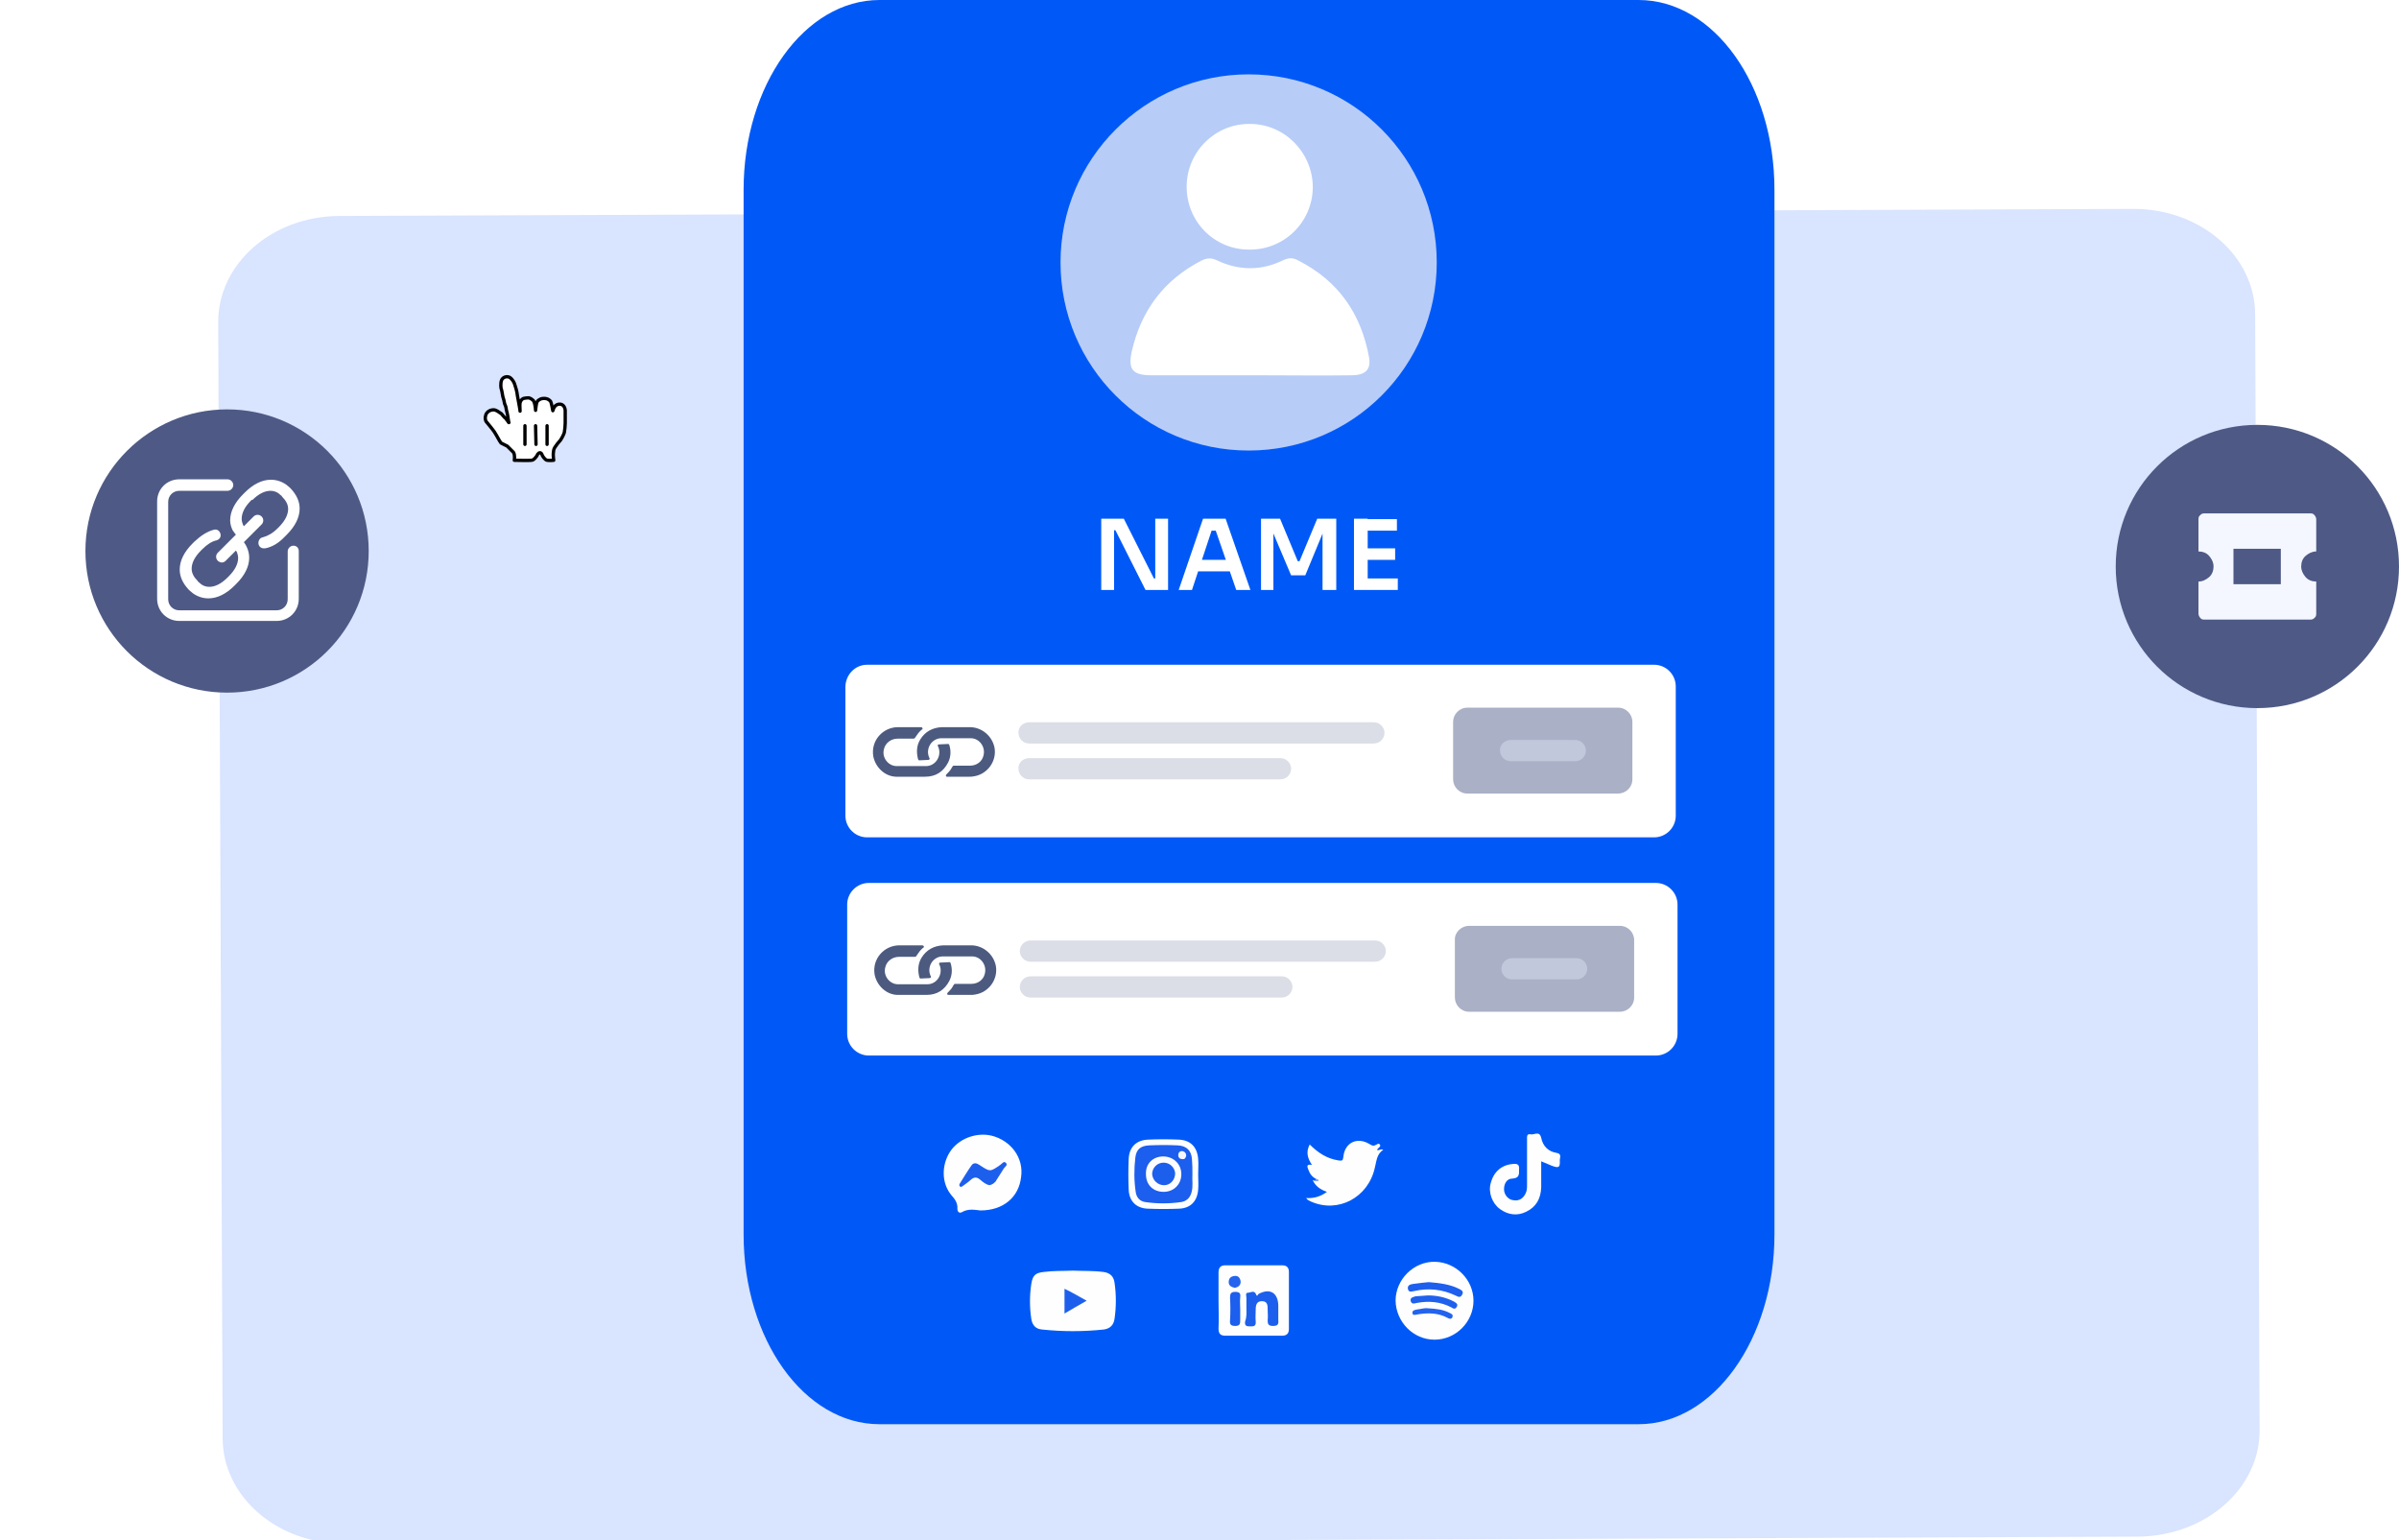 <?xml version="1.0" encoding="utf-8"?>
<!-- Generator: Adobe Illustrator 25.2.3, SVG Export Plug-In . SVG Version: 6.00 Build 0)  -->
<svg version="1.1" id="Ebene_1" xmlns="http://www.w3.org/2000/svg" xmlns:xlink="http://www.w3.org/1999/xlink" x="0px" y="0px"
	 viewBox="0 0 542 348" style="enable-background:new 0 0 542 348;" xml:space="preserve">
<style type="text/css">
	.st0{fill:#D9E4FE;}
	.st1{fill:#FEECD0;filter:url(#Adobe_OpacityMaskFilter);}
	.st2{mask:url(#mask0_1_);}
	.st3{fill:none;}
	.st4{fill:#4E5A85;}
	.st5{fill:#0059F7;}
	.st6{fill:#F4F7FF;}
	.st7{fill:#FFFFFF;}
	.st8{fill:none;stroke:#000000;stroke-width:0.75;stroke-linecap:round;stroke-linejoin:round;}
	.st9{fill:none;stroke:#000000;stroke-width:0.75;stroke-linecap:round;}
	.st10{fill:#B7CCF7;}
	.st11{opacity:0.48;}
	.st12{fill:#7E8BB6;}
	.st13{opacity:0.2;fill:#4E5A85;enable-background:new    ;}
	.st14{fill:#4C5A7F;}
	.st15{fill:#FEFEFE;}
	.st16{fill:#FDFEFE;}
	.st17{fill:#81A5F5;}
	.st18{fill:#1D5FED;}
	.st19{fill:#1E5FED;}
	.st20{fill:#1F60ED;}
	.st21{fill:#2363EE;}
	.st22{fill:#1C5EED;}
	.st23{fill:#FDFDFE;}
	.st24{fill:#F5F8FD;}
</style>
<path class="st0" d="M76.8,48.8l405-1.6c15.3-0.1,27.7,10.6,27.7,23.9l1,252c0.1,13.3-12.3,24-27.5,24.1l-405,1.6
	c-15.3,0.1-27.7-10.6-27.7-23.9l-1-252C49.2,59.6,61.5,48.8,76.8,48.8z"/>
<defs>
	<filter id="Adobe_OpacityMaskFilter" filterUnits="userSpaceOnUse" x="11.5" y="231.8" width="75.2" height="164.8">
		<feColorMatrix  type="matrix" values="1 0 0 0 0  0 1 0 0 0  0 0 1 0 0  0 0 0 1 0"/>
	</filter>
</defs>
<mask maskUnits="userSpaceOnUse" x="11.5" y="231.8" width="75.2" height="164.8" id="mask0_1_">
	<circle class="st1" cx="48" cy="260" r="32"/>
</mask>
<g class="st2">
	<rect x="11.5" y="231.8" class="st3" width="75.2" height="164.8"/>
</g>
<path class="st4" d="M51.3,92.5L51.3,92.5c17.7,0,32,14.3,32,32l0,0c0,17.7-14.3,32-32,32l0,0c-17.7,0-32-14.3-32-32l0,0
	C19.3,106.8,33.7,92.5,51.3,92.5z"/>
<path class="st5" d="M198.7,0h171.5c17,0,30.7,19.2,30.7,42.9v236c0,23.7-13.8,42.9-30.7,42.9H198.7c-17,0-30.7-19.2-30.7-42.9v-236
	C168,19.2,181.8,0,198.7,0z"/>
<path class="st4" d="M510,96L510,96c17.7,0,32,14.3,32,32l0,0c0,17.7-14.3,32-32,32l0,0c-17.7,0-32-14.3-32-32l0,0
	C478,110.3,492.3,96,510,96z"/>
<path class="st6" d="M522,116c0.4,0,0.7,0.1,0.9,0.4c0.2,0.2,0.4,0.6,0.4,0.9v7.3c-0.9,0-1.7,0.4-2.4,1s-1,1.5-1,2.4s0.4,1.7,1,2.4
	s1.5,1,2.4,1v7.3c0,0.4-0.1,0.7-0.4,0.9c-0.2,0.3-0.6,0.4-0.9,0.4h-24c-0.4,0-0.7-0.1-0.9-0.4c-0.2-0.2-0.4-0.6-0.4-0.9v-7.3
	c0.9,0,1.7-0.4,2.4-1s1-1.5,1-2.4s-0.4-1.7-1-2.4s-1.5-1-2.4-1v-7.3c0-0.4,0.1-0.7,0.4-0.9c0.2-0.3,0.6-0.4,0.9-0.4H522z M515.3,124
	h-10.7v8h10.7V124z"/>
<g>
	<path class="st7" d="M113.2,100.1c-0.4-0.5-0.8-1.4-1.5-2.5c-0.4-0.6-1.5-1.9-1.9-2.4c-0.2-0.5-0.2-0.8-0.1-1.2
		c0.1-0.8,0.9-1.4,1.8-1.4c0.6,0,1.2,0.5,1.8,0.9c0.2,0.2,0.6,0.8,0.9,1s0.2,0.4,0.5,0.6c0.2,0.4,0.4,0.6,0.2,0.1
		c-0.1-0.6-0.2-1.6-0.5-2.6c-0.1-0.8-0.2-0.9-0.4-1.4c-0.1-0.6-0.2-1-0.4-1.6c-0.1-0.4-0.2-1.4-0.4-1.9c-0.1-0.6-0.1-1.8,0.4-2.2
		c0.4-0.4,1.1-0.5,1.6-0.2c0.6,0.4,1,1.2,1.1,1.6c0.2,0.6,0.5,1.5,0.6,2.5c0.2,1.2,0.6,3.1,0.6,3.5c0-0.5-0.1-1.4,0-1.9
		c0.1-0.4,0.4-0.9,0.9-1c0.4-0.1,0.8-0.1,1.1-0.1c0.4,0.1,0.8,0.4,1,0.6c0.5,0.8,0.5,2.4,0.5,2.2c0.1-0.5,0.1-1.5,0.4-2
		c0.1-0.2,0.6-0.5,0.9-0.6c0.4-0.1,0.9-0.1,1.2,0c0.2,0,0.8,0.4,0.9,0.6c0.2,0.4,0.4,1.6,0.5,2.1c0,0.1,0.1-0.5,0.4-0.9
		c0.5-0.8,2.2-1,2.4,0.8c0,0.9,0,0.8,0,1.4s0,1,0,1.5s-0.1,1.6-0.2,2.1c-0.1,0.4-0.5,1.2-0.9,1.8c0,0-1.4,1.5-1.5,2.2
		s-0.1,0.8-0.1,1.2s0.1,1.1,0.1,1.1s-1,0.1-1.5,0s-1.1-1-1.2-1.4c-0.2-0.4-0.6-0.4-0.9,0c-0.2,0.5-0.9,1.4-1.4,1.4
		c-0.9,0.1-2.6,0-3.9,0c0,0,0.2-1.2-0.2-1.8c-0.4-0.4-1-1-1.4-1.4L113.2,100.1z"/>
	<path class="st8" d="M113.2,100.1c-0.4-0.5-0.8-1.4-1.5-2.5c-0.4-0.6-1.5-1.9-1.9-2.4c-0.2-0.5-0.2-0.8-0.1-1.2
		c0.1-0.8,0.9-1.4,1.8-1.4c0.6,0,1.2,0.5,1.8,0.9c0.2,0.2,0.6,0.8,0.9,1s0.2,0.4,0.5,0.6c0.2,0.4,0.4,0.6,0.2,0.1
		c-0.1-0.6-0.2-1.6-0.5-2.6c-0.1-0.8-0.2-0.9-0.4-1.4c-0.1-0.6-0.2-1-0.4-1.6c-0.1-0.4-0.2-1.4-0.4-1.9c-0.1-0.6-0.1-1.8,0.4-2.2
		c0.4-0.4,1.1-0.5,1.6-0.2c0.6,0.4,1,1.2,1.1,1.6c0.2,0.6,0.5,1.5,0.6,2.5c0.2,1.2,0.6,3.1,0.6,3.5c0-0.5-0.1-1.4,0-1.9
		c0.1-0.4,0.4-0.9,0.9-1c0.4-0.1,0.8-0.1,1.1-0.1c0.4,0.1,0.8,0.4,1,0.6c0.5,0.8,0.5,2.4,0.5,2.2c0.1-0.5,0.1-1.5,0.4-2
		c0.1-0.2,0.6-0.5,0.9-0.6c0.4-0.1,0.9-0.1,1.2,0c0.2,0,0.8,0.4,0.9,0.6c0.2,0.4,0.4,1.6,0.5,2.1c0,0.1,0.1-0.5,0.4-0.9
		c0.5-0.8,2.2-1,2.4,0.8c0,0.9,0,0.8,0,1.4s0,1,0,1.5s-0.1,1.6-0.2,2.1c-0.1,0.4-0.5,1.2-0.9,1.8c0,0-1.4,1.5-1.5,2.2
		s-0.1,0.8-0.1,1.2s0.1,1.1,0.1,1.1s-1,0.1-1.5,0s-1.1-1-1.2-1.4c-0.2-0.4-0.6-0.4-0.9,0c-0.2,0.5-0.9,1.4-1.4,1.4
		c-0.9,0.1-2.6,0-3.9,0c0,0,0.2-1.2-0.2-1.8c-0.4-0.4-1-1-1.4-1.4L113.2,100.1z"/>
	<path class="st9" d="M123.6,100.4v-4.2"/>
	<path class="st9" d="M121.1,100.4l-0.1-4.2"/>
	<path class="st9" d="M118.6,96.2v4.2"/>
</g>
<path class="st10" d="M282.1,16.8L282.1,16.8c23.5,0,42.5,19,42.5,42.5l0,0c0,23.5-19,42.5-42.5,42.5l0,0c-23.5,0-42.5-19-42.5-42.5
	l0,0C239.6,35.9,258.6,16.8,282.1,16.8z"/>
<path class="st7" d="M282.2,84.8c-7.3,0-14.7,0-22,0c-4.3,0-5.4-1.3-4.5-5.4c2.1-9.2,7.2-16.1,15.7-20.5c1.2-0.6,2.2-0.7,3.5-0.1
	c5,2.4,10.1,2.4,15,0c1.3-0.6,2.3-0.6,3.5,0.1c9,4.6,14.1,12,15.9,21.8c0.5,2.8-0.8,4.1-4,4.1c-6.7,0.1-13.4,0-20,0
	C284.2,84.8,283.2,84.8,282.2,84.8z"/>
<path class="st7" d="M282.2,56.4c-7.9,0-14.2-6.4-14.1-14.4c0.1-7.8,6.5-14.1,14.3-14c7.8,0,14.1,6.4,14.2,14.2
	C296.6,50.1,290.2,56.5,282.2,56.4z"/>
<g>
	<path class="st7" d="M195.9,150.2h177.8c2.7,0,4.9,2.2,4.9,4.9v29.2c0,2.7-2.2,4.9-4.9,4.9H195.9c-2.7,0-4.9-2.2-4.9-4.9v-29.2
		C191.1,152.4,193.2,150.2,195.9,150.2z"/>
	<g class="st11">
		<path class="st4" d="M331.5,159.9h34.1c1.8,0,3.2,1.5,3.2,3.2v13c0,1.8-1.5,3.2-3.2,3.2h-34.1c-1.8,0-3.2-1.5-3.2-3.2v-13
			C328.3,161.4,329.7,159.9,331.5,159.9z"/>
		<path class="st12" d="M341.3,167.2h14.6c1.3,0,2.4,1.1,2.4,2.4l0,0c0,1.3-1.1,2.4-2.4,2.4h-14.6c-1.3,0-2.4-1.1-2.4-2.4l0,0
			C338.8,168.3,339.9,167.2,341.3,167.2z"/>
	</g>
	<path class="st13" d="M232.5,163.2h77.9c1.3,0,2.4,1.1,2.4,2.4l0,0c0,1.3-1.1,2.4-2.4,2.4h-77.9c-1.3,0-2.4-1.1-2.4-2.4l0,0
		C230,164.3,231.1,163.2,232.5,163.2z"/>
	<path class="st13" d="M232.5,171.3h56.8c1.3,0,2.4,1.1,2.4,2.4l0,0c0,1.3-1.1,2.4-2.4,2.4h-56.8c-1.3,0-2.4-1.1-2.4-2.4l0,0
		C230,172.4,231.1,171.3,232.5,171.3z"/>
</g>
<g>
	<path class="st7" d="M196.3,199.5h177.8c2.7,0,4.9,2.2,4.9,4.9v29.2c0,2.7-2.2,4.9-4.9,4.9H196.3c-2.7,0-4.9-2.2-4.9-4.9v-29.2
		C191.4,201.7,193.6,199.5,196.3,199.5z"/>
	<g class="st11">
		<path class="st4" d="M331.9,209.2H366c1.8,0,3.2,1.5,3.2,3.2v13c0,1.8-1.5,3.2-3.2,3.2h-34.1c-1.8,0-3.2-1.5-3.2-3.2v-13
			C328.6,210.7,330.1,209.2,331.9,209.2z"/>
		<path class="st12" d="M341.6,216.5h14.6c1.3,0,2.4,1.1,2.4,2.4l0,0c0,1.3-1.1,2.4-2.4,2.4h-14.6c-1.3,0-2.4-1.1-2.4-2.4l0,0
			C339.2,217.6,340.3,216.5,341.6,216.5z"/>
	</g>
	<path class="st13" d="M232.8,212.5h77.9c1.3,0,2.4,1.1,2.4,2.4l0,0c0,1.3-1.1,2.4-2.4,2.4h-77.9c-1.3,0-2.4-1.1-2.4-2.4l0,0
		C230.4,213.6,231.5,212.5,232.8,212.5z"/>
	<path class="st13" d="M232.8,220.6h56.8c1.3,0,2.4,1.1,2.4,2.4l0,0c0,1.3-1.1,2.4-2.4,2.4h-56.8c-1.3,0-2.4-1.1-2.4-2.4l0,0
		C230.4,221.7,231.5,220.6,232.8,220.6z"/>
</g>
<g>
	<path class="st14" d="M215.9,164.3c1.1,0,2.1,0,3.2,0c2.7,0,5.1,2,5.6,4.7c0.5,3-1.6,5.9-4.6,6.4c-0.4,0.1-0.8,0.1-1.1,0.1
		c-1.6,0-3.3,0-4.9,0c-0.1,0-0.1,0-0.2,0c-0.1,0-0.2-0.1-0.2-0.2c0-0.1,0-0.2,0.1-0.3c0.4-0.4,0.8-0.8,1.1-1.3
		c0.1-0.2,0.2-0.4,0.3-0.5c0.1-0.2,0.2-0.2,0.4-0.2c1.2,0,2.4,0,3.6,0c1.4,0,2.7-0.9,3-2.3c0.5-1.9-0.9-3.9-2.9-3.9
		c-1.8,0-3.7,0-5.5,0c-0.4,0-0.8,0-1.2,0c-2.2,0.1-3.5,2.4-2.7,4.3c0,0.1,0.1,0.1,0.1,0.2c0.1,0.2,0,0.3-0.2,0.4
		c-0.7,0-1.4,0.1-2.1,0.1c-0.2,0-0.2-0.1-0.3-0.3c-0.4-1.6-0.3-3.1,0.5-4.4c1.1-1.8,2.8-2.7,4.9-2.8
		C213.8,164.3,214.9,164.3,215.9,164.3z"/>
	<path class="st14" d="M206,175.5c-1.2,0-2.4,0-3.6,0c-2.5-0.1-4.6-2.1-5.1-4.6c-0.6-3.6,2.2-6.6,5.6-6.6c1.7,0,3.4,0,5.1,0
		c0.1,0,0.3,0,0.4,0.2c0.1,0.2,0,0.3-0.2,0.4c-0.6,0.5-1,1.1-1.4,1.7c-0.1,0.2-0.2,0.3-0.5,0.3c-1.2,0-2.3,0-3.5,0
		c-1.5,0-2.8,1-3.1,2.4c-0.5,1.9,1,3.8,2.9,3.8c2.2,0,4.4,0,6.6,0c2.2,0,3.6-2.3,2.8-4.3c0-0.1-0.1-0.1-0.1-0.2
		c-0.1-0.2,0-0.4,0.2-0.4c0.7,0,1.4-0.1,2.1-0.1c0.2,0,0.2,0.1,0.3,0.3c0.4,1.4,0.3,2.7-0.3,3.9c-1.1,2.1-2.8,3.2-5.2,3.2
		C208,175.5,207,175.5,206,175.5C206,175.5,206,175.5,206,175.5z"/>
</g>
<g>
	<path class="st14" d="M216.2,213.6c1.1,0,2.1,0,3.2,0c2.7,0,5.1,2,5.6,4.7c0.5,3-1.6,5.9-4.6,6.4c-0.4,0.1-0.8,0.1-1.1,0.1
		c-1.6,0-3.3,0-4.9,0c-0.1,0-0.1,0-0.2,0c-0.1,0-0.2-0.1-0.2-0.2c0-0.1,0-0.2,0.1-0.3c0.4-0.4,0.8-0.8,1.1-1.3
		c0.1-0.2,0.2-0.4,0.3-0.5c0.1-0.2,0.2-0.2,0.4-0.2c1.2,0,2.4,0,3.6,0c1.4,0,2.7-0.9,3-2.3c0.5-1.9-0.9-3.9-2.9-3.9
		c-1.8,0-3.7,0-5.5,0c-0.4,0-0.8,0-1.2,0c-2.2,0.1-3.5,2.4-2.7,4.3c0,0.1,0.1,0.1,0.1,0.2c0.1,0.2,0,0.3-0.2,0.4
		c-0.7,0-1.4,0.1-2.1,0.1c-0.2,0-0.2-0.1-0.3-0.3c-0.4-1.6-0.3-3.1,0.5-4.4c1.1-1.8,2.8-2.7,4.9-2.8
		C214.2,213.6,215.2,213.6,216.2,213.6z"/>
	<path class="st14" d="M206.3,224.8c-1.2,0-2.4,0-3.6,0c-2.5-0.1-4.6-2.1-5.1-4.6c-0.6-3.6,2.2-6.6,5.6-6.6c1.7,0,3.4,0,5.1,0
		c0.1,0,0.3,0,0.4,0.2c0.1,0.2,0,0.3-0.2,0.4c-0.6,0.5-1,1.1-1.4,1.7c-0.1,0.2-0.2,0.3-0.5,0.3c-1.2,0-2.3,0-3.5,0
		c-1.5,0-2.8,1-3.1,2.4c-0.5,1.9,1,3.8,2.9,3.8c2.2,0,4.4,0,6.6,0c2.2,0,3.6-2.3,2.8-4.3c0-0.1-0.1-0.1-0.1-0.2
		c-0.1-0.2,0-0.4,0.2-0.4c0.7,0,1.4-0.1,2.1-0.1c0.2,0,0.2,0.1,0.3,0.3c0.4,1.4,0.3,2.7-0.3,3.9c-1.1,2.1-2.8,3.2-5.2,3.2
		C208.4,224.8,207.4,224.8,206.3,224.8C206.3,224.8,206.3,224.8,206.3,224.8z"/>
</g>
<path class="st7" d="M67.5,124.5v10.8c0,2.8-2.2,5-5,5h-22c-2.8,0-5-2.2-5-5v-22c0-2.8,2.2-5,5-5h10.9c0.7,0,1.3,0.6,1.3,1.3
	c0,0.7-0.6,1.3-1.3,1.3H40.5c-1.4,0-2.5,1.1-2.5,2.5v22c0,1.4,1.1,2.5,2.5,2.5h22c1.4,0,2.5-1.1,2.5-2.5v-10.8
	c0-0.7,0.6-1.3,1.3-1.3C67,123.3,67.5,123.8,67.5,124.5z M52.6,119.9c0,0,0.1,0.1,0.1,0.1c0.1,0.1,0.3,0.5,0.6,0.8l-4.1,4.1
	c-0.5,0.5-0.5,1.3,0,1.8c0.2,0.2,0.6,0.4,0.9,0.4s0.6-0.1,0.9-0.4l2.3-2.3c0.1,0.1,0.1,0.2,0.2,0.3c0.2,0.5,0.3,1,0.3,1.4
	c0,1.3-0.7,2.7-2.1,4.1l-0.1,0.1c0,0-0.1,0.1-0.1,0.1l-0.1,0.1c-1.4,1.4-2.8,2.1-4.1,2.1c-0.7,0-1.4-0.2-2-0.7c0,0,0,0-0.1-0.1
	l-0.1-0.1c-0.2-0.1-0.4-0.3-0.5-0.5c-0.8-0.8-1.3-1.7-1.3-2.7c0-1.3,0.7-2.7,2.1-4.1l0.1-0.1c0,0,0.1-0.1,0.1-0.1l0.1-0.1
	c1.1-1.1,2.2-1.8,3.2-2c0.7-0.2,1.1-0.8,0.9-1.5c-0.2-0.7-0.8-1.1-1.5-0.9c-1.5,0.4-2.9,1.3-4.4,2.7c0,0,0,0-0.1,0.1l-0.1,0.1
	l-0.1,0.1c0,0,0,0-0.1,0.1c-1.9,1.9-2.9,3.9-2.9,5.9c0,1.6,0.7,3.1,2,4.5c0.2,0.2,0.5,0.5,0.8,0.7l0,0c0,0,0.1,0.1,0.1,0.1
	c1.1,0.8,2.3,1.2,3.6,1.2c2,0,4-1,5.9-2.9c0,0,0,0,0.1-0.1l0.1-0.1l0.1-0.1c0,0,0,0,0.1-0.1c1.9-1.9,2.9-3.9,2.9-5.9
	c0-0.8-0.2-1.7-0.6-2.5c0,0,0,0,0,0c-0.1-0.2-0.3-0.6-0.6-1l4-4c0.5-0.5,0.5-1.3,0-1.8c-0.5-0.5-1.3-0.5-1.8,0l-2.2,2.2
	c-0.1-0.1-0.1-0.2-0.2-0.3c-0.2-0.5-0.3-0.9-0.3-1.4c0-1.3,0.7-2.7,2.1-4.1l0.1-0.1c0,0,0.1-0.1,0.1-0.1L57,113
	c1.4-1.4,2.8-2.1,4.1-2.1c0.7,0,1.4,0.2,2,0.7c0,0,0,0,0.1,0.1l0.1,0.1c0.2,0.1,0.4,0.3,0.5,0.5c0.8,0.8,1.3,1.7,1.3,2.7
	c0,1.3-0.7,2.7-2.1,4.1l-0.1,0.1c0,0-0.1,0.1-0.1,0.1l-0.1,0.1c-1.1,1.1-2.2,1.7-3.3,2c-0.7,0.1-1.1,0.8-1,1.5c0.1,0.6,0.6,1,1.2,1
	c0.1,0,0.2,0,0.3,0c1.6-0.3,3.1-1.2,4.5-2.7c0,0,0,0,0.1-0.1l0.1-0.1l0.1-0.1c0,0,0,0,0.1-0.1c1.9-1.9,2.9-3.9,2.9-5.9
	c0-1.6-0.7-3.1-2-4.5c-0.2-0.2-0.5-0.5-0.8-0.7l0,0c0,0-0.1-0.1-0.1-0.1c-1.1-0.8-2.3-1.2-3.6-1.2c-2,0-4,1-5.9,2.9c0,0,0,0-0.1,0.1
	l-0.1,0.1l-0.1,0.1c0,0,0,0-0.1,0.1c-1.9,1.9-2.9,3.9-2.9,5.9C52,118.3,52.2,119.1,52.6,119.9z"/>
<g>
	<path class="st7" d="M248.8,133.3v-16.1h5.1l6.8,13.5h0.7l-0.4,0.4v-13.9h2.9v16.1h-5.1l-6.8-13.5h-0.7l0.4-0.4v13.9H248.8z"/>
	<path class="st7" d="M266.3,133.3l5.5-16.1h5.1l5.6,16.1h-3.2l-4.8-13.9l1.1,0.5h-2.8l1.1-0.5l-4.6,13.9H266.3z M270.1,129.1l1-2.6
		h6.5l1,2.6H270.1z"/>
	<path class="st7" d="M284.9,133.3v-16.1h4.3l4,9.6h0.4l4-9.6h4.3v16.1h-3.1v-13.7l0.4,0l-4.3,10.4h-3.2l-4.4-10.4l0.4,0v13.7H284.9
		z"/>
	<path class="st7" d="M305.9,133.3v-16.1h3.1v16.1H305.9z M308.5,119.9v-2.6h7.1v2.6H308.5z M308.5,126.5v-2.6h6.7v2.6H308.5z
		 M308.5,133.3v-2.6h7.3v2.6H308.5z"/>
</g>
<path class="st15" d="M242.4,287.1c2.3,0.1,4.6,0,6.9,0.3c1.5,0.2,2.3,1,2.5,2.4c0.4,2.7,0.4,5.5,0,8.2c-0.2,1.4-1,2.2-2.4,2.4
	c-4.7,0.5-9.3,0.5-14,0c-1.4-0.1-2.2-1-2.4-2.4c-0.4-2.6-0.4-5.3,0-7.9c0.3-1.9,0.9-2.5,2.8-2.7C238,287.1,240.2,287.2,242.4,287.1z
	"/>
<path class="st15" d="M221.5,273.5c-1.1-0.1-2.7-0.5-4.2,0.4c-0.6,0.3-1-0.1-1-0.8c0.1-1.3-0.6-2.2-1.4-3.1
	c-2.2-2.7-2.2-6.7-0.3-9.7c1.9-3,5.9-4.5,9.4-3.7c4.4,1.1,7.3,5,6.7,9.3C230.2,270.5,226.7,273.5,221.5,273.5z"/>
<path class="st15" d="M324.1,302.7c-4.8,0-8.7-4-8.8-8.8c0-4.8,4.1-8.9,8.9-8.8c4.8,0.1,8.7,4.1,8.7,8.8
	C332.9,298.7,328.9,302.7,324.1,302.7z"/>
<path class="st15" d="M275.3,293.9c0-2.1,0-4.3,0-6.4c0-1.1,0.5-1.6,1.5-1.6c4.3,0,8.6,0,12.9,0c1,0,1.5,0.5,1.5,1.5
	c0,4.3,0,8.6,0,12.9c0,1-0.5,1.5-1.5,1.5c-4.3,0-8.6,0-12.9,0c-1.1,0-1.5-0.5-1.5-1.6C275.4,298.1,275.3,296,275.3,293.9z"/>
<path class="st15" d="M297.4,266.4c-0.9-0.4-1.5-1.2-1.8-2.1c-0.3-0.7-0.5-1.3,0.8-1.1c-1-1.5-1.4-2.9-0.5-4.6
	c1.9,1.9,3.9,3.2,6.5,3.6c0.8,0.1,1,0.1,1.1-0.8c0.3-3.2,3.1-4.6,5.9-2.9c0.4,0.2,0.7,0.5,1.2,0.3c0.4-0.1,0.9-0.7,1.2-0.1
	c0.2,0.4-0.5,0.7-0.7,1.1c0.4,0.3,0.8-0.3,1.4,0c-1.5,1-1.5,2.6-1.9,4.1c-1.5,6.7-8.3,10.3-14.4,7.6c-0.4-0.2-0.8-0.3-1.1-0.8
	c1.7,0.1,3.2-0.3,4.7-1.4c-1.5-0.5-2.6-1.3-3.2-2.6C296.8,266.6,297.6,267.1,297.4,266.4z"/>
<path class="st15" d="M348.2,262.4c0,2.1,0,4,0,5.9c-0.1,2.5-1.1,4.4-3.4,5.5c-2,1-4.1,0.7-5.9-0.6c-1.8-1.3-2.7-3.8-2.1-5.9
	c0.7-2.6,2.5-4.1,5-4.3c1-0.1,1.5,0.1,1.4,1.2c0,1.1,0.1,2-1.5,2.1c-1.3,0-1.9,1.2-1.9,2.4c0,1.2,0.9,2.4,2.2,2.5
	c1.3,0.2,2.2-0.5,2.7-1.6c0.3-0.6,0.3-1.3,0.3-1.9c0-3.4,0-6.9,0-10.3c0-0.5-0.1-1.3,0.8-1.1c0.8,0.2,2-0.9,2.4,0.8
	c0.4,1.9,1.6,3.1,3.5,3.4c1.2,0.2,0.7,1.1,0.7,1.6c0.1,1.7-0.2,1.9-1.8,1.3C349.9,263.1,349.2,262.8,348.2,262.4z"/>
<path class="st16" d="M270.7,265.4c0,1.1,0.1,2.3,0,3.4c-0.2,2.6-1.7,4.2-4.3,4.3c-2.4,0.1-4.7,0.1-7.1,0c-2.6-0.1-4.2-1.7-4.3-4.3
	c-0.1-2.3-0.1-4.6,0-6.9c0.1-2.7,1.7-4.3,4.4-4.4c2.3-0.1,4.6-0.1,6.9,0c2.7,0.1,4.2,1.7,4.4,4.4C270.8,263,270.7,264.2,270.7,265.4
	C270.7,265.4,270.7,265.4,270.7,265.4z"/>
<path class="st17" d="M297.4,266.4c0.2,0,0.5,0.1,0.5,0.3c0,0.2-0.2,0.2-0.4,0.2c-0.3,0-0.6,0-0.9,0
	C296.9,266.8,297.2,266.6,297.4,266.4z"/>
<path class="st18" d="M245.5,293.9c-1.8,1-3.3,1.9-5,2.9c0-1.9,0-3.7,0-5.6C242.2,292,243.7,292.9,245.5,293.9z"/>
<path class="st18" d="M223.5,267.8c-0.8-0.2-1.4-0.7-2-1.2c-0.8-0.7-1.4-0.7-2.2,0c-0.5,0.5-1.2,0.9-1.8,1.4
	c-0.2,0.1-0.4,0.3-0.6,0.1c-0.2-0.2-0.2-0.4-0.1-0.6c0.9-1.4,1.7-2.8,2.7-4.2c0.5-0.7,1.2-0.5,1.9,0c2.3,1.5,2.3,1.5,4.6-0.1
	c0.4-0.3,0.8-0.9,1.2-0.5c0.6,0.5-0.1,0.9-0.4,1.3c-0.6,1-1.3,2-1.9,3C224.6,267.3,224.2,267.7,223.5,267.8z"/>
<path class="st19" d="M322.8,289.7c2.5,0.2,4.8,0.5,6.8,1.5c0.6,0.3,1.2,0.6,0.7,1.4c-0.4,0.7-0.9,0.4-1.5,0.1c-3-1.4-6.1-1.7-9.2-1
	c-0.6,0.1-1.3,0.4-1.5-0.4c-0.2-0.9,0.5-1.1,1.2-1.2C320.6,289.9,321.9,289.8,322.8,289.7z"/>
<path class="st20" d="M322.6,292.7c2,0,4,0.4,5.9,1.4c0.5,0.3,1,0.6,0.6,1.2c-0.3,0.6-0.8,0.4-1.2,0.1c-2.5-1.3-5.1-1.5-7.8-1
	c-0.5,0.1-1.2,0.4-1.4-0.5c-0.1-0.8,0.6-0.8,1.1-1C320.8,292.8,321.7,292.8,322.6,292.7z"/>
<path class="st21" d="M322.5,295.6c2,0.1,3.6,0.3,5.1,1.1c0.4,0.2,0.8,0.4,0.5,1c-0.2,0.4-0.7,0.3-1,0.1c-2.2-1.2-4.5-1.2-6.9-0.8
	c-0.4,0.1-1.1,0.3-1.1-0.4c0-0.5,0.5-0.6,0.9-0.7C320.9,295.8,321.9,295.5,322.5,295.6z"/>
<path class="st18" d="M281.6,295.7c0-0.8,0-1.6,0-2.4c0-0.4-0.3-1.2,0.3-1.2c0.6,0,1.5-0.7,1.9,0.4c0.2,0.6,0.4,0,0.5-0.1
	c2.5-1.4,4.4-0.4,4.5,2.5c0,1.1,0,2.3,0,3.4c0.1,0.9-0.1,1.3-1.2,1.3c-1.1,0-1.2-0.5-1.2-1.3c0.1-0.8,0-1.6,0-2.4
	c0-0.9,0-1.9-1.3-1.9c-1.2,0-1.4,0.9-1.4,1.9c0,0.9-0.1,1.8,0,2.7c0.1,1.1-0.5,1.1-1.3,1.1c-0.9,0-1.2-0.2-1.1-1.1
	C281.7,297.5,281.6,296.6,281.6,295.7z"/>
<path class="st22" d="M280.2,295.8c0,0.8,0,1.6,0,2.4c0,0.8,0,1.4-1.1,1.4c-1,0-1.3-0.3-1.2-1.3c0.1-1.7,0.1-3.4,0-5.1
	c0-0.9,0.2-1.3,1.2-1.3c1,0,1.2,0.4,1.1,1.2C280.1,294.1,280.2,295,280.2,295.8z"/>
<path class="st21" d="M279,291c-0.7-0.2-1.4-0.4-1.4-1.3c0-0.9,0.5-1.3,1.3-1.4c0.8-0.1,1.3,0.4,1.4,1.3
	C280.3,290.4,279.8,290.8,279,291z"/>
<path class="st22" d="M269.4,265.3c-0.1,1.4,0.2,2.7-0.2,4.1c-0.3,1.2-1.1,2-2.3,2.2c-2.7,0.4-5.5,0.4-8.2,0c-1.2-0.2-1.9-1-2.1-2.2
	c-0.4-2.6-0.4-5.2-0.1-7.8c0.2-1.9,1.2-2.7,3.1-2.8c2.2-0.1,4.4-0.1,6.5,0c2,0.1,3.1,1.2,3.2,3.2
	C269.4,263.1,269.4,264.2,269.4,265.3z"/>
<path class="st23" d="M262.8,261.3c2.3,0,4.1,1.7,4.1,4c0,2.3-1.7,4-4,4c-2.4,0-4-1.6-4-4C258.8,262.9,260.5,261.3,262.8,261.3z"/>
<path class="st24" d="M268,261.1c-0.1,0.5-0.3,0.9-0.9,0.8c-0.5,0-0.9-0.3-0.9-0.9c0-0.6,0.4-1,1-0.9
	C267.7,260.2,268,260.6,268,261.1z"/>
<path class="st18" d="M263,267.8c-1.4,0-2.6-1.1-2.7-2.5c0-1.4,1.1-2.6,2.6-2.6c1.4,0,2.5,1.1,2.6,2.4
	C265.5,266.6,264.4,267.8,263,267.8z"/>
</svg>
